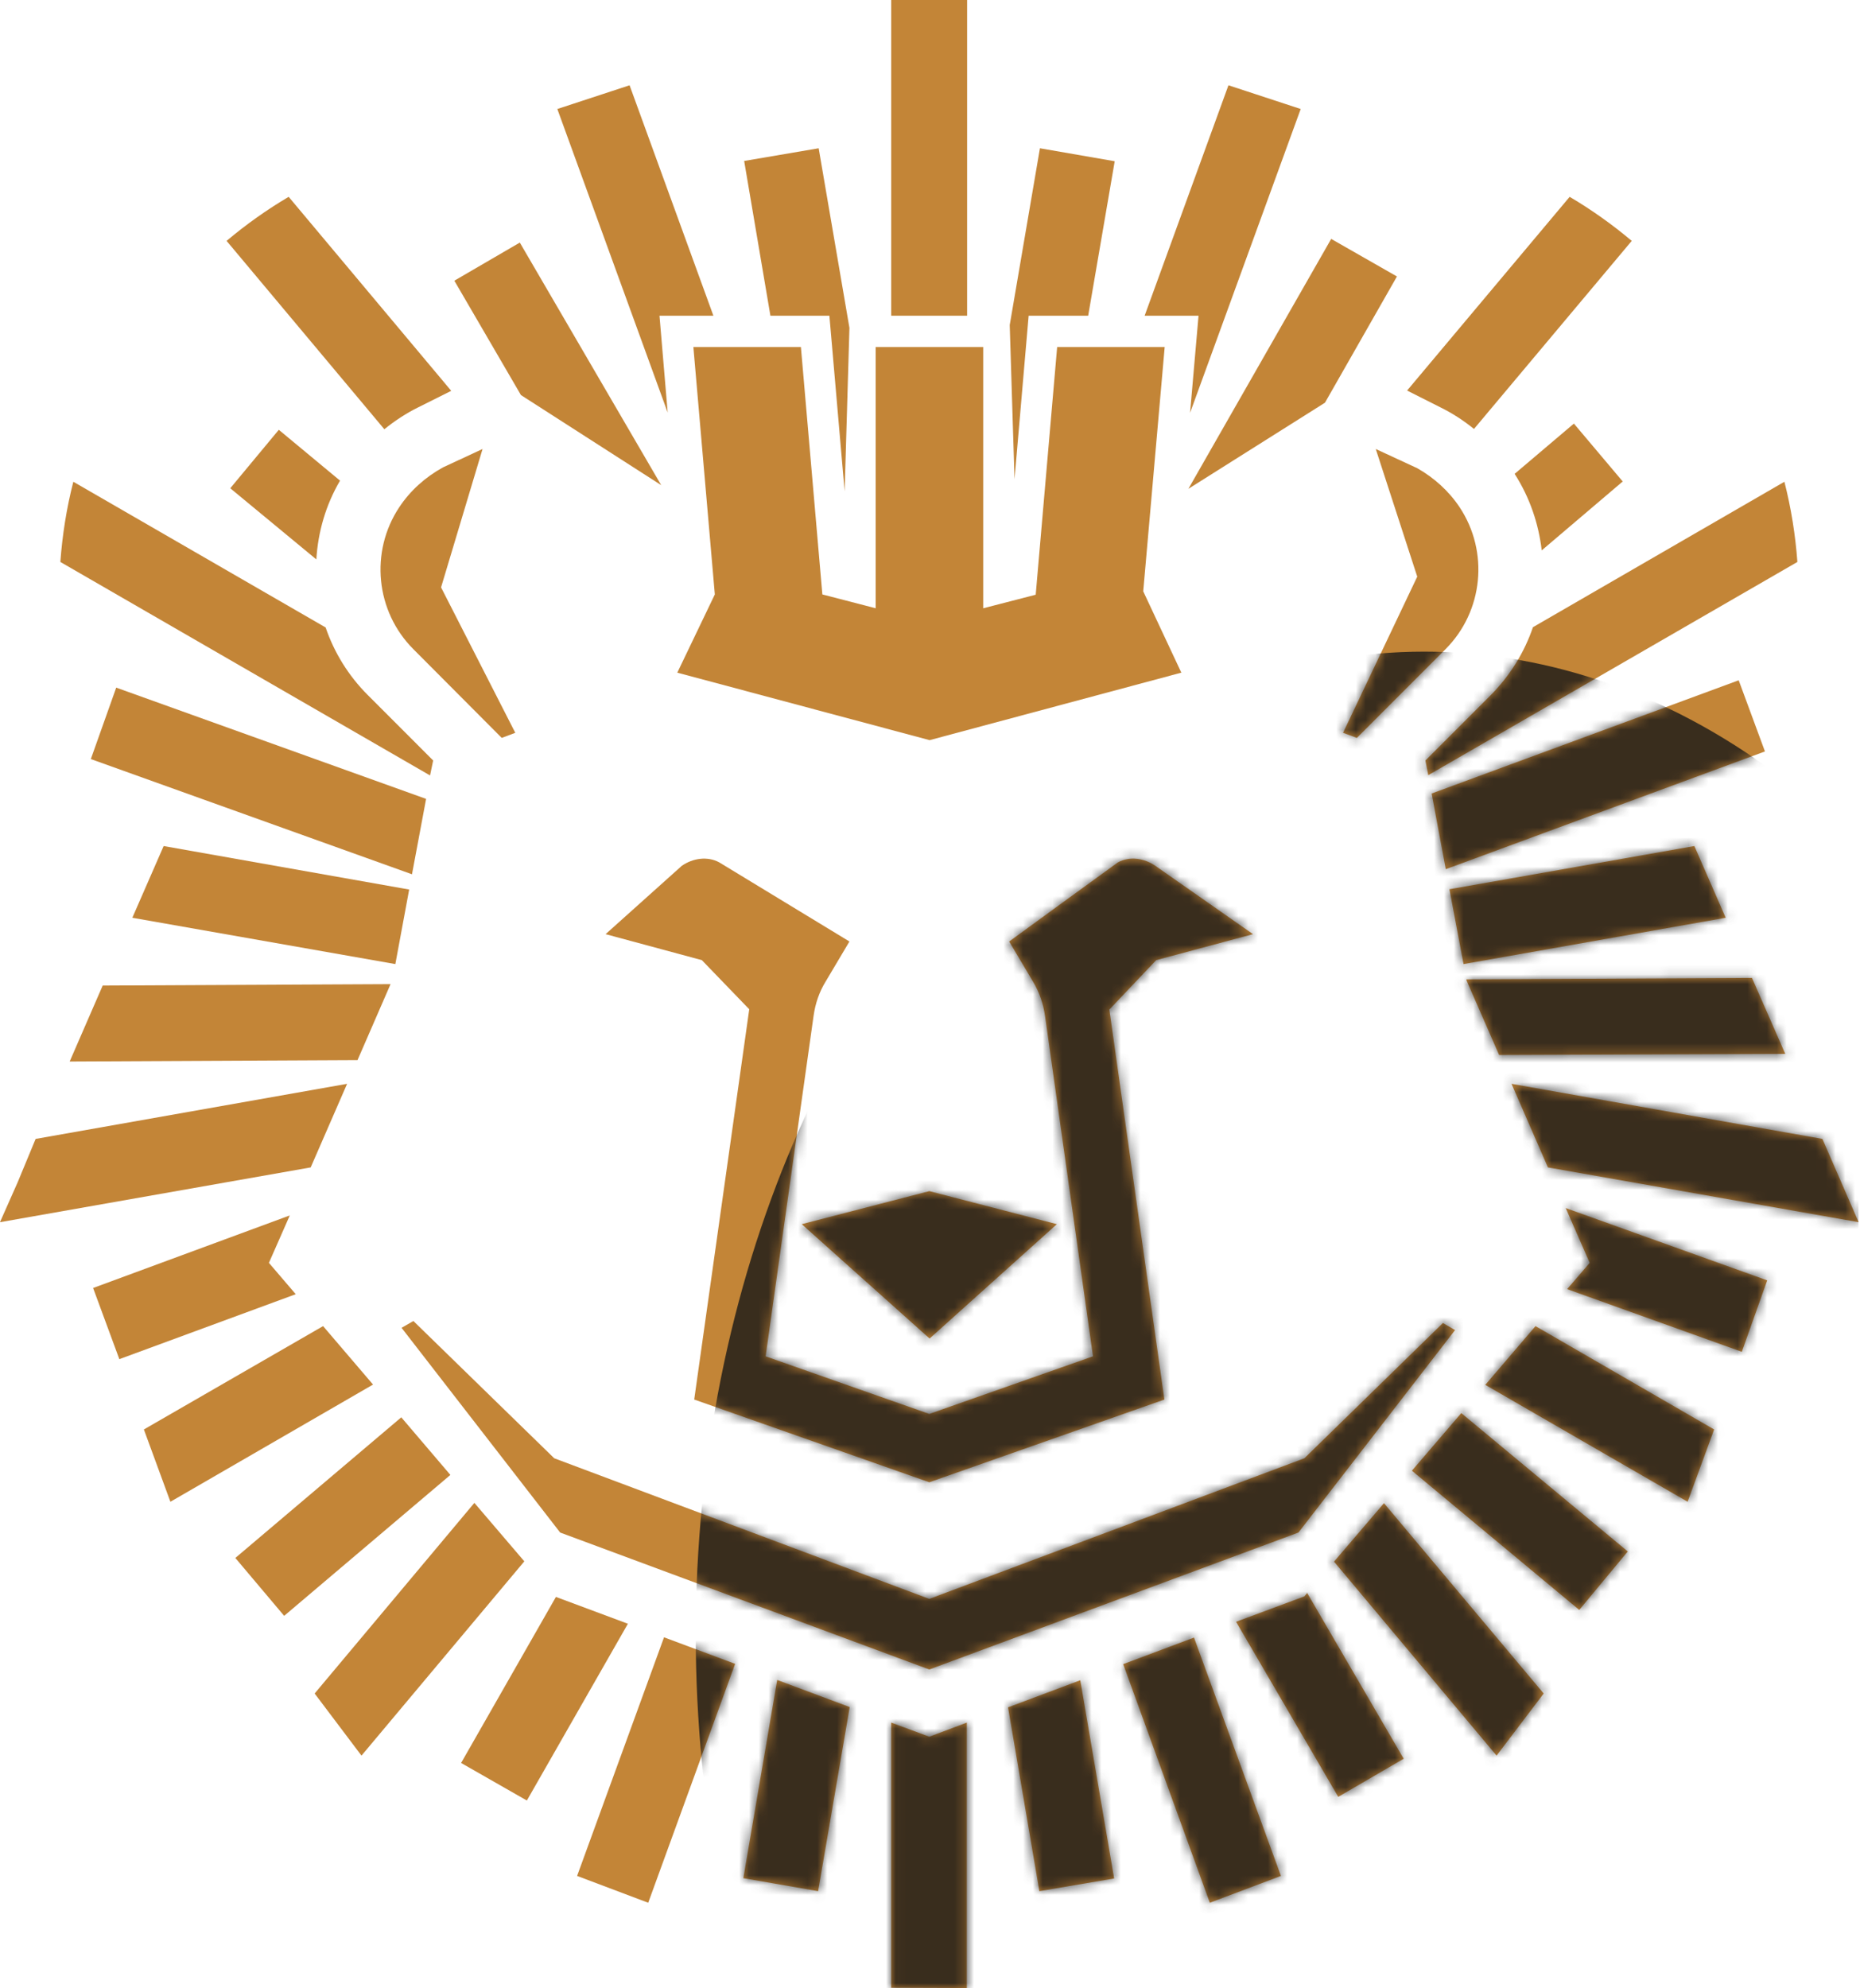 <?xml version="1.0" encoding="UTF-8"?> <svg xmlns="http://www.w3.org/2000/svg" width="190" height="203" viewBox="0 0 190 203" fill="none"> <g clip-path="url(#clip0_126_270)"> <path d="M137.191 74.828L144.773 58.882L140.535 45.848L144.773 47.809C146.503 48.789 148.002 50.145 149.097 51.788C152.124 56.344 151.519 62.428 147.656 66.292L138.604 75.347L137.191 74.828ZM51.253 75.347L52.637 74.828L45.055 59.977L49.293 45.848L45.257 47.722C43.47 48.703 41.913 50.087 40.788 51.788C37.762 56.344 38.367 62.428 42.23 66.292L51.253 75.347ZM76.536 103.057L70.914 142.908L94.928 151.356L118.943 142.908L113.321 103.086L118.107 98.04L127.995 95.387L118.02 88.409C116.896 87.63 115.397 87.4 114.186 88.063C114.042 88.149 103.087 96.137 103.087 96.137L105.537 100.26C106.172 101.327 106.575 102.509 106.748 103.72L111.649 138.496L94.928 144.378L78.208 138.496L83.109 103.72C83.282 102.481 83.685 101.298 84.32 100.26L86.77 96.137C86.77 96.137 73.624 88.149 73.48 88.063C72.269 87.4 70.77 87.63 69.646 88.409L61.862 95.387L71.693 98.04L76.536 103.057ZM133.242 148.905L94.928 163.265L56.615 148.905L42.23 134.891L41.019 135.583L57.221 156.489L94.928 170.474L132.636 156.489L148.636 135.814L147.396 135.093L133.242 148.905Z" fill="#C38537"></path> <path d="M98.791 0H91.036V32.238H98.791V0Z" fill="#C38537"></path> <path d="M84.723 32.238L86.28 50.173L86.77 33.478L83.628 15.139L76.017 16.436L78.698 32.238H84.723Z" fill="#C38537"></path> <path d="M105.076 32.238H111.158L113.868 16.465L106.229 15.139L103.144 33.19L103.634 48.934L105.076 32.238Z" fill="#C38537"></path> <path d="M42.749 41.58L46.093 39.908L29.488 20.098C27.24 21.425 25.135 22.924 23.146 24.596L39.261 43.83C40.328 42.965 41.51 42.186 42.749 41.58Z" fill="#C38537"></path> <path d="M67.368 32.238H72.874L64.312 8.708L56.932 11.13L68.204 42.128L67.368 32.238Z" fill="#C38537"></path> <path d="M67.542 49.539L53.099 24.77L46.411 28.662L53.214 40.341L67.542 49.539Z" fill="#C38537"></path> <path d="M135.347 41.119L142.698 28.23L135.981 24.395L121.394 49.914L135.347 41.119Z" fill="#C38537"></path> <path d="M153.135 107.728L182.367 107.613L178.965 99.856L149.791 100.001L149.819 100.145L153.135 107.728Z" fill="#C38537"></path> <path d="M177.609 69.464L146.244 81.027L147.685 88.755L180.29 76.73L177.609 69.464Z" fill="#C38537"></path> <path d="M158.121 119.205L189.861 124.799L186.171 116.321L186.143 116.292L154.402 110.669L158.121 119.205Z" fill="#C38537"></path> <path d="M152.297 70.963L145.608 77.653L145.897 79.153L183.604 57.382C183.403 54.643 182.97 51.903 182.278 49.193L156.592 64.043C155.727 66.581 154.286 68.945 152.297 70.963Z" fill="#C38537"></path> <path d="M121.566 42.157L132.867 11.13L125.487 8.708L116.925 32.238H122.431L121.566 42.157Z" fill="#C38537"></path> <path d="M165.761 49.164L160.774 43.253L154.72 48.386C156.276 50.808 157.17 53.489 157.487 56.2L165.761 49.164Z" fill="#C38537"></path> <path d="M32.314 57.123C32.487 54.325 33.265 51.586 34.735 49.078L28.48 43.887L23.521 49.856L32.314 57.123Z" fill="#C38537"></path> <path d="M150.568 43.801L166.683 24.596C164.694 22.924 162.59 21.425 160.341 20.098L143.736 39.879L147.109 41.58C148.348 42.186 149.502 42.936 150.568 43.801Z" fill="#C38537"></path> <path d="M176.281 93.714L173.081 86.39L148.058 90.802L149.5 98.443L176.281 93.714Z" fill="#C38537"></path> <path d="M102.971 174.338L106.171 193.11L113.811 191.812L110.351 171.57L102.971 174.338Z" fill="#C38537"></path> <path d="M114.733 169.926L123.583 194.292L130.848 191.552L121.969 167.215L114.733 169.926Z" fill="#C38537"></path> <path d="M133.241 163.006L126.265 165.601L136.701 183.479L143.389 179.586L133.529 162.66L133.241 163.006Z" fill="#C38537"></path> <path d="M91.036 175.895V202.971L98.762 203V175.895L94.928 177.337L91.036 175.895Z" fill="#C38537"></path> <path d="M75.931 191.783L83.571 193.109L86.799 174.309L79.391 171.541L75.931 191.783Z" fill="#C38537"></path> <path d="M151.721 141.408L172.391 153.346L175.101 145.964L156.852 135.41L151.721 141.408Z" fill="#C38537"></path> <path d="M162.388 128.951L160.082 131.633L177.927 138.034L180.521 130.739L159.938 123.357L162.388 128.951Z" fill="#C38537"></path> <path d="M136.271 159.459L152.876 179.268L157.69 172.925L141.373 153.49L136.271 159.459Z" fill="#C38537"></path> <path d="M58.951 191.552L66.216 194.292L75.095 169.897L67.83 167.187L58.951 191.552Z" fill="#C38537"></path> <path d="M144.226 150.174L161.321 164.39L166.28 158.421L149.271 144.292L144.226 150.174Z" fill="#C38537"></path> <path d="M43.526 81.575L11.872 70.214L9.278 77.509L42.085 89.274L43.526 81.575Z" fill="#C38537"></path> <path d="M35.456 110.669L3.658 116.292L3.629 116.321L1.813 120.704L-0.003 124.799L31.737 119.205L35.456 110.669Z" fill="#C38537"></path> <path d="M44.248 77.653L37.559 70.963C35.57 68.974 34.129 66.609 33.264 64.072L7.491 49.193C6.799 51.874 6.367 54.643 6.165 57.382L43.93 79.181L44.248 77.653Z" fill="#C38537"></path> <path d="M7.117 108.392L36.522 108.247L39.895 100.491L10.49 100.635L7.117 108.392Z" fill="#C38537"></path> <path d="M56.788 163.063L47.102 180.018L53.819 183.853L64.14 165.802L56.788 163.063Z" fill="#C38537"></path> <path d="M41.797 90.831L16.717 86.39L13.517 93.714L40.385 98.443L41.797 90.831Z" fill="#C38537"></path> <path d="M48.458 153.461L32.141 172.925L36.926 179.268L53.56 159.43L48.458 153.461Z" fill="#C38537"></path> <path d="M40.991 144.724L24.04 159.084L29.027 164.995L46.007 150.606L40.991 144.724Z" fill="#C38537"></path> <path d="M27.47 128.951L29.603 124.107L9.51 131.518L12.191 138.784L30.209 132.152L27.47 128.951Z" fill="#C38537"></path> <path d="M33.003 135.41L14.697 145.964L17.407 153.346L38.106 141.379L33.003 135.41Z" fill="#C38537"></path> <path d="M81.899 125.001L94.959 136.679L107.96 125.001L94.93 121.627L81.899 125.001Z" fill="#C38537"></path> <path d="M81.813 35.438H70.829L73.02 60.698L69.186 68.686L94.959 75.577L120.674 68.686L116.782 60.381L118.973 35.438H107.989L105.798 60.727L100.436 62.111V35.438H89.453V62.111L84.004 60.698L81.813 35.438Z" fill="#C38537"></path> <mask id="mask0_126_270" style="mask-type:alpha" maskUnits="userSpaceOnUse" x="-1" y="0" width="191" height="203"> <path d="M137.191 74.828L144.773 58.882L140.535 45.848L144.773 47.809C146.502 48.789 148.001 50.145 149.097 51.788C152.124 56.344 151.518 62.428 147.655 66.292L138.603 75.347L137.191 74.828ZM51.253 75.347L52.637 74.828L45.055 59.977L49.292 45.848L45.257 47.722C43.469 48.703 41.912 50.087 40.788 51.788C37.761 56.344 38.367 62.428 42.23 66.292L51.253 75.347ZM76.535 103.057L70.914 142.908L94.928 151.356L118.942 142.908L113.321 103.086L118.106 98.04L127.994 95.387L118.02 88.409C116.895 87.63 115.396 87.4 114.186 88.063C114.041 88.149 103.087 96.137 103.087 96.137L105.537 100.26C106.171 101.327 106.575 102.509 106.748 103.72L111.649 138.496L94.928 144.378L78.207 138.496L83.108 103.72C83.281 102.481 83.685 101.298 84.319 100.26L86.77 96.137C86.77 96.137 73.624 88.149 73.48 88.063C72.269 87.4 70.77 87.63 69.645 88.409L61.862 95.387L71.692 98.04L76.535 103.057ZM133.241 148.905L94.928 163.265L56.615 148.905L42.23 134.891L41.019 135.583L57.22 156.489L94.928 170.474L132.636 156.489L148.636 135.814L147.396 135.093L133.241 148.905Z" fill="#C38537"></path> <path d="M98.79 0H91.036V32.238H98.79V0Z" fill="#C38537"></path> <path d="M84.723 32.238L86.28 50.173L86.77 33.478L83.627 15.139L76.017 16.436L78.698 32.238H84.723Z" fill="#C38537"></path> <path d="M105.075 32.238H111.158L113.868 16.465L106.228 15.139L103.144 33.19L103.634 48.934L105.075 32.238Z" fill="#C38537"></path> <path d="M42.749 41.58L46.093 39.908L29.488 20.098C27.239 21.425 25.135 22.924 23.145 24.596L39.261 43.83C40.327 42.965 41.509 42.186 42.749 41.58Z" fill="#C38537"></path> <path d="M67.368 32.238H72.874L64.312 8.708L56.932 11.13L68.204 42.128L67.368 32.238Z" fill="#C38537"></path> <path d="M67.541 49.539L53.098 24.77L46.41 28.662L53.214 40.341L67.541 49.539Z" fill="#C38537"></path> <path d="M135.347 41.119L142.698 28.23L135.981 24.395L121.394 49.914L135.347 41.119Z" fill="#C38537"></path> <path d="M153.134 107.728L182.366 107.613L178.965 99.856L149.79 100.001L149.819 100.145L153.134 107.728Z" fill="#C38537"></path> <path d="M177.609 69.464L146.243 81.027L147.685 88.755L180.29 76.73L177.609 69.464Z" fill="#C38537"></path> <path d="M158.121 119.205L189.861 124.799L186.171 116.321L186.142 116.292L154.402 110.669L158.121 119.205Z" fill="#C38537"></path> <path d="M152.296 70.963L145.608 77.653L145.896 79.153L183.604 57.382C183.402 54.643 182.97 51.903 182.278 49.193L156.592 64.043C155.727 66.581 154.285 68.945 152.296 70.963Z" fill="#C38537"></path> <path d="M121.566 42.157L132.866 11.13L125.486 8.708L116.924 32.238H122.431L121.566 42.157Z" fill="#C38537"></path> <path d="M165.761 49.164L160.773 43.253L154.719 48.386C156.276 50.808 157.17 53.489 157.487 56.2L165.761 49.164Z" fill="#C38537"></path> <path d="M32.313 57.123C32.486 54.325 33.265 51.586 34.735 49.078L28.479 43.887L23.52 49.856L32.313 57.123Z" fill="#C38537"></path> <path d="M150.568 43.801L166.683 24.596C164.694 22.924 162.589 21.425 160.341 20.098L143.735 39.879L147.108 41.58C148.348 42.186 149.501 42.936 150.568 43.801Z" fill="#C38537"></path> <path d="M176.281 93.714L173.081 86.39L148.058 90.802L149.499 98.443L176.281 93.714Z" fill="#C38537"></path> <path d="M102.971 174.338L106.171 193.11L113.81 191.812L110.351 171.57L102.971 174.338Z" fill="#C38537"></path> <path d="M114.732 169.926L123.583 194.292L130.848 191.552L121.968 167.215L114.732 169.926Z" fill="#C38537"></path> <path d="M133.241 163.006L126.264 165.601L136.7 183.479L143.388 179.586L133.529 162.66L133.241 163.006Z" fill="#C38537"></path> <path d="M91.036 175.895V202.971L98.762 203V175.895L94.927 177.337L91.036 175.895Z" fill="#C38537"></path> <path d="M75.931 191.783L83.57 193.109L86.799 174.309L79.39 171.541L75.931 191.783Z" fill="#C38537"></path> <path d="M151.72 141.408L172.39 153.346L175.1 145.964L156.852 135.41L151.72 141.408Z" fill="#C38537"></path> <path d="M162.387 128.951L160.081 131.633L177.926 138.034L180.521 130.739L159.937 123.357L162.387 128.951Z" fill="#C38537"></path> <path d="M136.27 159.459L152.875 179.268L157.69 172.925L141.373 153.49L136.27 159.459Z" fill="#C38537"></path> <path d="M58.95 191.552L66.215 194.292L75.094 169.897L67.829 167.187L58.95 191.552Z" fill="#C38537"></path> <path d="M144.226 150.174L161.321 164.39L166.279 158.421L149.271 144.292L144.226 150.174Z" fill="#C38537"></path> <path d="M43.526 81.575L11.872 70.214L9.277 77.509L42.084 89.274L43.526 81.575Z" fill="#C38537"></path> <path d="M35.455 110.669L3.657 116.292L3.628 116.321L1.812 120.704L-0.004 124.799L31.736 119.205L35.455 110.669Z" fill="#C38537"></path> <path d="M44.247 77.653L37.559 70.963C35.57 68.974 34.128 66.609 33.263 64.072L7.491 49.193C6.799 51.874 6.366 54.643 6.165 57.382L43.93 79.181L44.247 77.653Z" fill="#C38537"></path> <path d="M7.117 108.392L36.522 108.247L39.895 100.491L10.49 100.635L7.117 108.392Z" fill="#C38537"></path> <path d="M56.788 163.063L47.102 180.018L53.819 183.853L64.139 165.802L56.788 163.063Z" fill="#C38537"></path> <path d="M41.797 90.831L16.716 86.39L13.516 93.714L40.384 98.443L41.797 90.831Z" fill="#C38537"></path> <path d="M48.457 153.461L32.14 172.925L36.926 179.268L53.56 159.43L48.457 153.461Z" fill="#C38537"></path> <path d="M40.99 144.724L24.039 159.084L29.026 164.995L46.006 150.606L40.99 144.724Z" fill="#C38537"></path> <path d="M27.47 128.951L29.603 124.107L9.509 131.518L12.19 138.784L30.208 132.152L27.47 128.951Z" fill="#C38537"></path> <path d="M33.003 135.41L14.697 145.964L17.407 153.346L38.105 141.379L33.003 135.41Z" fill="#C38537"></path> <path d="M81.899 125.001L94.958 136.679L107.96 125.001L94.929 121.627L81.899 125.001Z" fill="#C38537"></path> <path d="M81.812 35.438H70.829L73.02 60.698L69.186 68.686L94.958 75.577L120.673 68.686L116.781 60.381L118.972 35.438H107.989L105.798 60.727L100.436 62.111V35.438H89.452V62.111L84.003 60.698L81.812 35.438Z" fill="#C38537"></path> </mask> <g mask="url(#mask0_126_270)"> <g opacity="0.8" filter="url(#filter0_f_126_270)"> <ellipse cx="145.502" cy="166.888" rx="74.433" ry="100.349" fill="#171716"></ellipse> </g> </g> </g> <defs> <filter id="filter0_f_126_270" x="-35.598" y="-40.128" width="362.2" height="414.031" filterUnits="userSpaceOnUse" color-interpolation-filters="sRGB"> <feFlood flood-opacity="0" result="BackgroundImageFix"></feFlood> <feBlend mode="normal" in="SourceGraphic" in2="BackgroundImageFix" result="shape"></feBlend> <feGaussianBlur stdDeviation="53.333" result="effect1_foregroundBlur_126_270"></feGaussianBlur> </filter> <clipPath id="clip0_126_270"> <rect width="189.865" height="203" fill="white"></rect> </clipPath> </defs> </svg> 